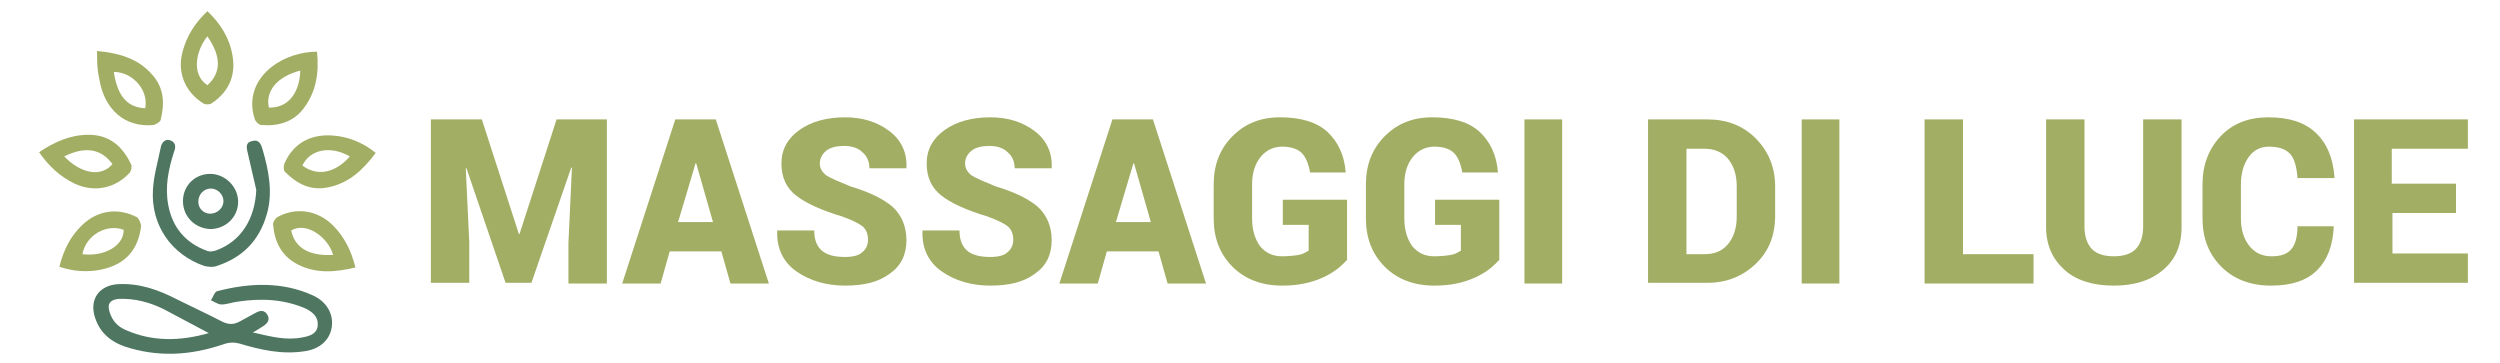 <?xml version="1.0" encoding="utf-8"?>
<!-- Generator: Adobe Illustrator 25.3.1, SVG Export Plug-In . SVG Version: 6.00 Build 0)  -->
<svg version="1.1" id="Livello_1" xmlns="http://www.w3.org/2000/svg" xmlns:xlink="http://www.w3.org/1999/xlink" x="0px" y="0px"
	 width="358px" height="52px" viewBox="0 0 358 52" style="enable-background:new 0 0 358 52;" xml:space="preserve">
<style type="text/css">
	.st0{fill:#4E7661;}
	.st1{fill:#A1AE63;}
</style>
<g>
	<path class="st0" d="M36.2,47.6c2.6,0.6,4.8,1.2,7.2,0.7c1-0.2,2-0.5,2.1-1.7c0.1-1.2-0.7-1.9-1.7-2.4c-3.2-1.4-6.5-1.5-9.8-1
		c-0.8,0.1-1.5,0.4-2.3,0.4c-0.5,0-1-0.4-1.5-0.6c0.3-0.4,0.5-1.2,0.9-1.3c4.6-1.2,9.3-1.4,13.7,0.6c2,0.9,3,2.7,2.7,4.6
		c-0.3,1.8-1.7,3.1-3.9,3.4c-3.2,0.5-6.3-0.2-9.3-1.1C33.6,49,32.8,49,32,49.3c-4.7,1.6-9.4,1.9-14.2,0.3c-2.2-0.8-3.7-2.2-4.3-4.5
		c-0.6-2.4,0.8-4.2,3.3-4.4c3.1-0.2,5.9,0.8,8.6,2.2c2.2,1.1,4.4,2.1,6.5,3.2c0.9,0.4,1.6,0.4,2.5-0.1c0.7-0.4,1.5-0.8,2.2-1.2
		c0.7-0.4,1.3-0.4,1.7,0.3c0.4,0.7,0,1.2-0.6,1.6C37.2,47,36.8,47.3,36.2,47.6z M29.9,47.7c-2.3-1.2-4.3-2.3-6.4-3.4
		c-2-1-4.2-1.6-6.5-1.5c-1.2,0.1-1.7,0.7-1.3,1.9c0.4,1.3,1.2,2.1,2.4,2.6C21.8,48.9,25.7,48.9,29.9,47.7z"/>
	<path class="st0" d="M36.7,27.2c-0.4-1.7-0.8-3.5-1.2-5.2c-0.2-0.8-0.4-1.6,0.6-1.8c1-0.3,1.3,0.5,1.5,1.2c0.9,3.1,1.5,6.2,0.6,9.3
		c-1.1,3.8-3.5,6.2-7.2,7.4c-0.5,0.2-1.2,0.1-1.7,0c-4.7-1.6-7.7-5.8-7.4-10.9c0.1-2,0.7-4,1.1-6c0.1-0.7,0.6-1.4,1.4-1.1
		c0.8,0.3,0.8,1,0.5,1.7c-0.8,2.5-1.3,5-0.8,7.6c0.6,3.2,2.5,5.4,5.5,6.5c0.4,0.2,1,0.1,1.5-0.1C34.5,34.5,36.5,31.4,36.7,27.2z"/>
	<path class="st1" d="M13.9,7.3c3.2,0.3,5.9,1.1,7.9,3.4c1.7,1.9,1.8,4.1,1.2,6.5c-0.1,0.3-0.7,0.6-1,0.7c-4.1,0.4-7.1-2.2-7.8-6.7
		C13.9,9.9,13.9,8.7,13.9,7.3z M20.8,15.5c0.5-2.6-1.8-5.2-4.5-5.2C16.8,13.7,18.2,15.4,20.8,15.5z"/>
	<path class="st1" d="M5.6,21.8c2.2-1.5,4.5-2.5,7.1-2.5c3,0,4.9,1.7,6.1,4.3c0.1,0.3,0,0.8-0.2,1.1c-2.1,2.3-5.1,2.9-7.9,1.6
		C8.6,25.3,7,23.8,5.6,21.8z M9.2,22.4c2.4,2.5,5.3,3,6.9,1.1C14.5,21.3,12.2,20.9,9.2,22.4z"/>
	<path class="st1" d="M50.9,38.3c-2.9,0.7-5.6,0.9-8.2-0.4c-2.4-1.2-3.4-3.3-3.6-5.8c0-0.3,0.3-0.8,0.6-1c2.7-1.5,5.8-1,8,1.2
		C49.3,33.9,50.3,35.9,50.9,38.3z M47.7,36.5c-0.7-2.5-3.8-4.8-6-3.5C42.2,35.5,44.3,36.7,47.7,36.5z"/>
	<path class="st1" d="M45.4,7.4c0.3,3-0.1,5.7-1.9,8.1c-1.5,2-3.7,2.6-6.1,2.4c-0.3,0-0.8-0.5-0.9-0.8c-1-2.9,0-5.7,2.5-7.6
		C40.7,8.2,43.1,7.4,45.4,7.4z M43,10.1c-3.4,0.9-5,3-4.5,5.3C41.1,15.5,42.9,13.5,43,10.1z"/>
	<path class="st1" d="M53.8,21.9c-1.8,2.4-3.8,4.3-6.7,4.9c-2.6,0.6-4.6-0.5-6.3-2.2c-0.2-0.2-0.2-0.8-0.1-1.1
		c1.2-2.9,3.7-4.3,6.8-4.1C49.7,19.5,52,20.4,53.8,21.9z M50.1,22.4c-2.8-1.6-5.7-1-6.8,1.3C45.4,25.3,48,24.8,50.1,22.4z"/>
	<path class="st1" d="M8.5,38.2c0.6-2.4,1.6-4.4,3.3-6c2.2-2.1,5.1-2.5,7.8-1.1c0.3,0.2,0.6,0.9,0.6,1.3c-0.4,3.4-2.3,5.5-5.7,6.2
		C12.6,39,10.6,38.9,8.5,38.2z M17.7,32.9c-2.5-0.9-5.4,0.8-5.9,3.5C15.2,36.8,17.8,35,17.7,32.9z"/>
	<path class="st1" d="M29.7,1.6c1.9,1.8,3.2,3.9,3.6,6.4c0.5,2.9-0.6,5.2-3,6.8c-0.3,0.2-0.9,0.2-1.2,0c-2.7-1.7-3.8-4.6-2.9-7.6
		C26.8,5.1,27.9,3.3,29.7,1.6z M29.7,5.2c-1.7,2.1-2.3,5.5,0,7C31.7,10.4,31.7,8.1,29.7,5.2z"/>
	<path class="st0" d="M26.2,28.8c0-2.2,1.7-3.9,3.9-3.9c2.1,0,4,1.8,4,4c0,2.2-1.8,3.9-4,3.9C27.9,32.7,26.2,31,26.2,28.8z M32,28.8
		c0-1-0.9-1.8-1.8-1.8c-1,0-1.8,0.8-1.8,1.9c0,1,0.8,1.7,1.7,1.7C31.1,30.6,32,29.8,32,28.8z"/>
</g>
<g>
	<path class="st1" d="M69,17.1l5.3,16.4h0.1l5.3-16.4h7.2v23.5h-5.5v-5.8L81.9,24l-0.1,0l-5.7,16.5h-3.7l-5.6-16.4l-0.1,0l0.5,10.6
		v5.8h-5.5V17.1H69z"/>
	<path class="st1" d="M103.3,36h-7.4l-1.3,4.6h-5.5l7.6-23.5h5.8l7.6,23.5h-5.5L103.3,36z M97.1,31.8h5l-2.4-8.4h-0.1L97.1,31.8z"/>
	<path class="st1" d="M124.3,34.3c0-0.8-0.3-1.5-0.8-1.9s-1.5-0.9-2.9-1.4c-3-0.9-5.2-1.9-6.6-3c-1.4-1.1-2.1-2.6-2.1-4.6
		c0-2,0.9-3.6,2.6-4.8c1.7-1.2,3.9-1.8,6.5-1.8c2.6,0,4.7,0.7,6.4,2c1.7,1.3,2.5,3.1,2.4,5.2l0,0.1h-5.3c0-0.9-0.3-1.7-1-2.3
		c-0.6-0.6-1.5-0.9-2.6-0.9c-1.1,0-2,0.2-2.6,0.7s-0.9,1.1-0.9,1.8c0,0.7,0.3,1.2,0.9,1.7c0.6,0.4,1.8,0.9,3.5,1.6
		c2.7,0.8,4.7,1.8,6,2.9c1.3,1.2,2,2.8,2,4.8c0,2.1-0.8,3.7-2.4,4.8c-1.6,1.2-3.7,1.7-6.4,1.7c-2.7,0-5-0.7-6.9-2
		c-1.9-1.3-2.9-3.3-2.8-5.8l0-0.1h5.3c0,1.4,0.4,2.3,1.1,2.9s1.8,0.9,3.3,0.9c1.1,0,2-0.2,2.5-0.7C124,35.7,124.3,35.1,124.3,34.3z"
		/>
	<path class="st1" d="M145.1,34.3c0-0.8-0.3-1.5-0.8-1.9s-1.5-0.9-2.9-1.4c-3-0.9-5.2-1.9-6.6-3c-1.4-1.1-2.1-2.6-2.1-4.6
		c0-2,0.9-3.6,2.6-4.8c1.7-1.2,3.9-1.8,6.5-1.8c2.6,0,4.7,0.7,6.4,2c1.7,1.3,2.5,3.1,2.4,5.2l0,0.1h-5.3c0-0.9-0.3-1.7-1-2.3
		c-0.6-0.6-1.5-0.9-2.6-0.9c-1.1,0-2,0.2-2.6,0.7s-0.9,1.1-0.9,1.8c0,0.7,0.3,1.2,0.9,1.7c0.6,0.4,1.8,0.9,3.5,1.6
		c2.7,0.8,4.7,1.8,6,2.9c1.3,1.2,2,2.8,2,4.8c0,2.1-0.8,3.7-2.4,4.8c-1.6,1.2-3.7,1.7-6.4,1.7c-2.7,0-5-0.7-6.9-2
		c-1.9-1.3-2.9-3.3-2.8-5.8l0-0.1h5.3c0,1.4,0.4,2.3,1.1,2.9s1.8,0.9,3.3,0.9c1.1,0,2-0.2,2.5-0.7C144.8,35.7,145.1,35.1,145.1,34.3
		z"/>
	<path class="st1" d="M165.9,36h-7.4l-1.3,4.6h-5.5l7.6-23.5h5.8l7.6,23.5h-5.5L165.9,36z M159.8,31.8h5l-2.4-8.4h-0.1L159.8,31.8z"
		/>
	<path class="st1" d="M192.8,37.3c-0.8,0.9-1.9,1.8-3.5,2.5s-3.4,1.1-5.7,1.1c-2.9,0-5.3-0.9-7.1-2.7s-2.7-4.1-2.7-6.9v-4.9
		c0-2.8,0.9-5.1,2.7-6.9s4-2.7,6.8-2.7c3,0,5.3,0.7,6.8,2.1s2.4,3.3,2.6,5.7l0,0.1h-5.1c-0.2-1.2-0.6-2.2-1.2-2.8
		c-0.6-0.6-1.6-0.9-2.8-0.9s-2.3,0.5-3.1,1.5c-0.8,1-1.2,2.3-1.2,3.9v4.9c0,1.6,0.4,2.9,1.1,3.9c0.8,1,1.8,1.5,3.2,1.5
		c1,0,1.8-0.1,2.4-0.2s1-0.4,1.4-0.6v-3.7h-3.7v-3.6h9.2V37.3z"/>
	<path class="st1" d="M214.6,37.3c-0.8,0.9-1.9,1.8-3.5,2.5s-3.4,1.1-5.7,1.1c-2.9,0-5.3-0.9-7.1-2.7c-1.8-1.8-2.7-4.1-2.7-6.9v-4.9
		c0-2.8,0.9-5.1,2.7-6.9c1.8-1.8,4-2.7,6.8-2.7c3,0,5.3,0.7,6.8,2.1s2.4,3.3,2.6,5.7l0,0.1h-5.1c-0.2-1.2-0.6-2.2-1.2-2.8
		c-0.6-0.6-1.6-0.9-2.8-0.9s-2.3,0.5-3.1,1.5c-0.8,1-1.2,2.3-1.2,3.9v4.9c0,1.6,0.4,2.9,1.1,3.9c0.8,1,1.8,1.5,3.2,1.5
		c1,0,1.8-0.1,2.4-0.2s1-0.4,1.4-0.6v-3.7h-3.7v-3.6h9.2V37.3z"/>
	<path class="st1" d="M223.7,40.6h-5.4V17.1h5.4V40.6z"/>
	<path class="st1" d="M236,40.6V17.1h8.5c2.8,0,5.1,0.9,6.9,2.7s2.8,4.1,2.8,6.9v4.2c0,2.8-0.9,5.1-2.8,6.9s-4.2,2.7-6.9,2.7H236z
		 M241.5,21.3v15.1h2.6c1.5,0,2.6-0.5,3.4-1.5c0.8-1,1.2-2.3,1.2-3.9v-4.3c0-1.6-0.4-2.9-1.2-3.9s-2-1.5-3.4-1.5H241.5z"/>
	<path class="st1" d="M263.4,40.6h-5.4V17.1h5.4V40.6z"/>
	<path class="st1" d="M281.1,36.4h10.1v4.2h-15.6V17.1h5.5V36.4z"/>
	<path class="st1" d="M312.4,17.1v15.4c0,2.7-0.9,4.7-2.7,6.2c-1.8,1.5-4.1,2.2-7,2.2c-2.9,0-5.3-0.7-7-2.2s-2.7-3.5-2.7-6.2V17.1
		h5.5v15.4c0,1.4,0.4,2.5,1.1,3.2c0.7,0.7,1.8,1,3.1,1c1.3,0,2.4-0.3,3.1-1c0.7-0.7,1.1-1.8,1.1-3.2V17.1H312.4z"/>
	<path class="st1" d="M334.2,32.3L334.2,32.3c-0.1,2.8-0.9,4.9-2.4,6.4c-1.5,1.5-3.7,2.2-6.6,2.2c-2.9,0-5.3-0.9-7.1-2.7
		s-2.7-4.1-2.7-6.9v-4.9c0-2.8,0.9-5.1,2.6-6.9c1.7-1.8,4-2.7,6.8-2.7c3,0,5.2,0.7,6.8,2.2s2.5,3.6,2.7,6.4l0,0.1h-5.3
		c-0.1-1.5-0.4-2.7-1-3.4c-0.6-0.7-1.6-1.1-3.1-1.1c-1.2,0-2.2,0.5-2.9,1.5s-1.1,2.3-1.1,3.9v4.9c0,1.6,0.4,2.9,1.2,3.9
		s1.8,1.5,3.2,1.5c1.3,0,2.2-0.3,2.8-1s0.9-1.8,0.9-3.3H334.2z"/>
	<path class="st1" d="M351.8,30.5h-9.2v5.8h10.8v4.2h-16.3V17.1h16.3v4.2h-10.9v5h9.2V30.5z"/>
</g>
</svg>
